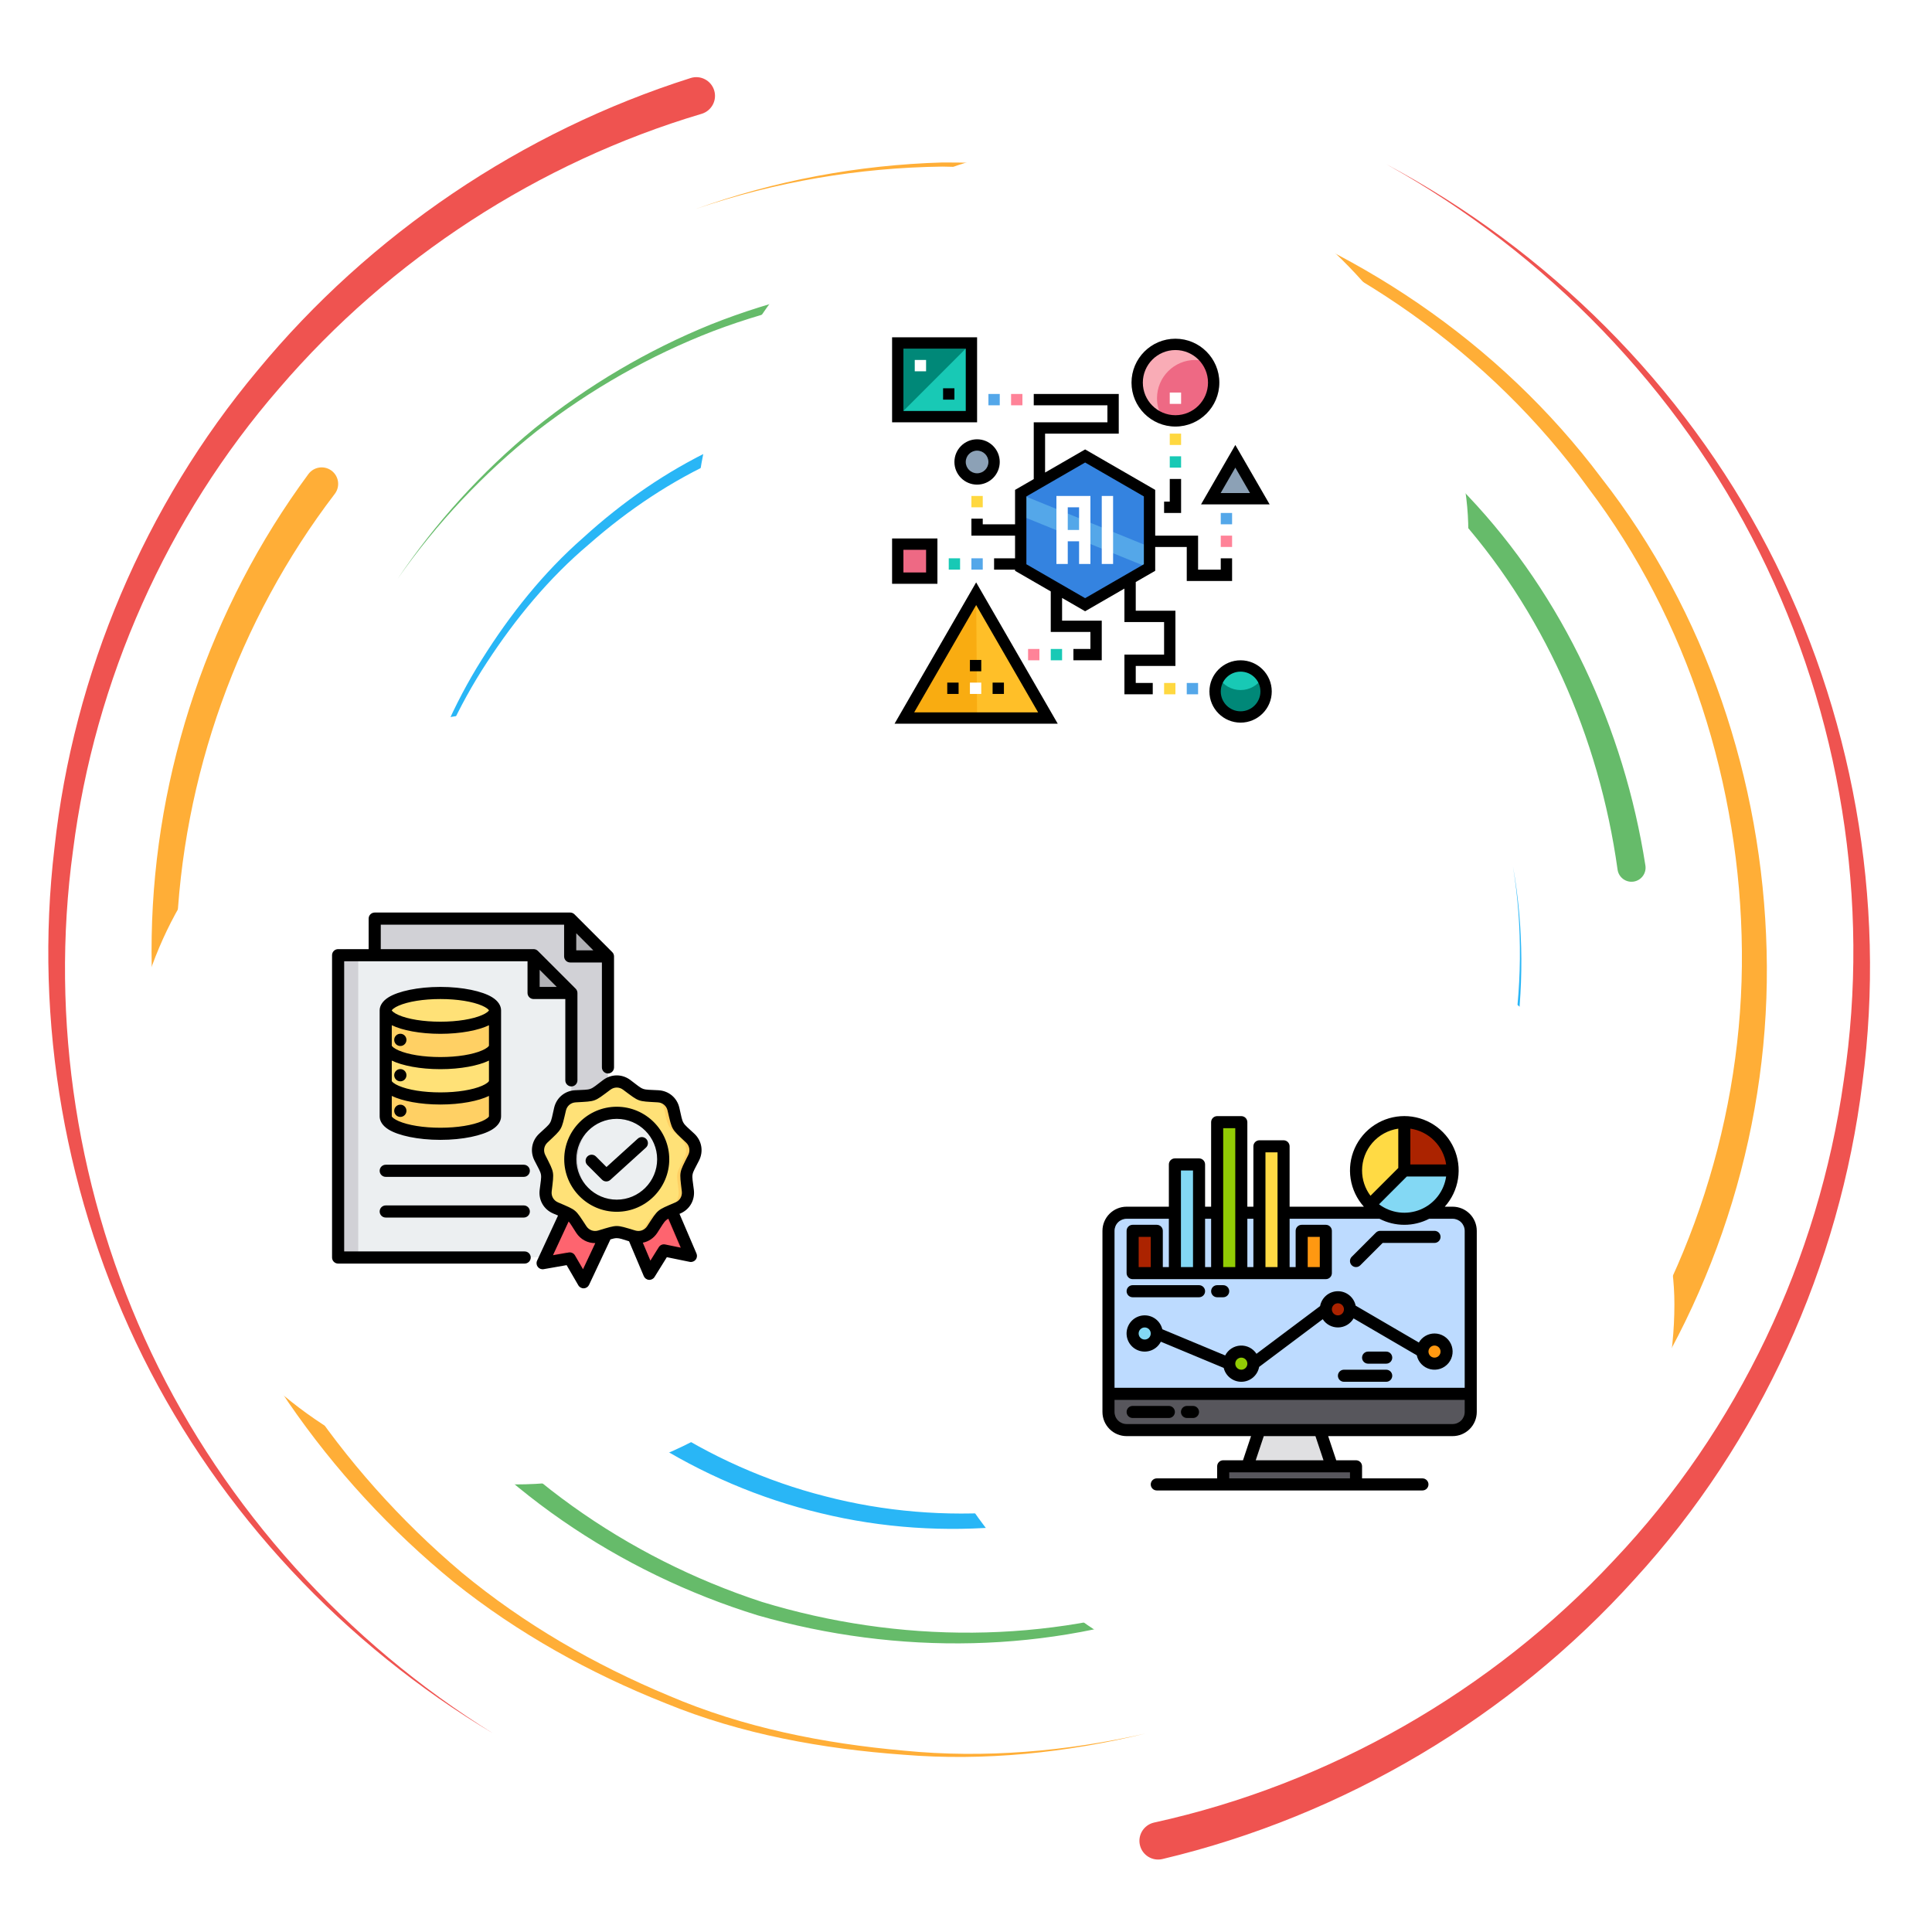<?xml version="1.0" encoding="UTF-8"?> <svg xmlns="http://www.w3.org/2000/svg" width="400" height="400" viewBox="0 0 400 400" fill="none"><g clip-path="url(#clip0_3644_19240)"><path d="M145.239 23.574C111.536 33.592 80.815 53.548 57.817 80.376C34.635 107.068 19.591 140.8 15.123 176.032C10.291 211.235 16.047 247.858 31.346 280.115C46.693 312.381 71.653 339.998 102.148 358.918C71.32 340.558 45.698 313.284 29.609 280.962C13.562 248.649 7 211.574 11.276 175.558C15.187 139.508 29.96 104.594 53.373 76.634C76.583 48.54 108.028 27.238 142.986 16.157C145.026 15.506 147.206 16.639 147.851 18.675C148.502 20.722 147.37 22.894 145.325 23.548C145.312 23.548 145.26 23.566 145.239 23.574Z" fill="#EF5350"></path><path d="M238.98 377.334C275.144 369.391 308.784 350.214 334.175 322.993C359.792 295.954 376.537 260.675 381.737 223.665C387.318 186.652 381.021 147.954 364.263 114.303C347.513 80.61 320.104 52.342 287.05 34.022C320.409 51.769 348.484 79.668 365.99 113.418C383.503 147.126 390.62 186.313 385.586 224.178C380.92 262.05 364.388 298.584 338.456 326.925C312.761 355.436 278.256 375.974 240.678 384.894C238.594 385.389 236.506 384.108 236.011 382.024C235.513 379.941 236.805 377.85 238.888 377.355C238.901 377.347 238.958 377.342 238.98 377.334Z" fill="#EF5350"></path><path d="M69.309 102.256C49.304 128.418 37.681 160.918 36.53 193.996C35.364 227.086 44.483 260.459 62.538 288.428C71.71 302.298 82.872 314.834 95.611 325.589C108.47 336.235 123.066 344.66 138.476 351.074C153.872 357.68 170.512 360.97 187.142 362.451C203.84 364.1 220.775 362.615 237.142 358.918C220.84 362.889 203.887 364.678 187.082 363.3C170.343 362.094 153.51 359.074 137.85 352.662C122.174 346.448 107.238 338.168 93.996 327.584C80.872 316.881 69.296 304.308 59.686 290.31C40.775 262.086 30.775 227.985 31.405 193.844C32.01 159.724 43.45 125.779 63.84 98.168C64.955 96.644 67.09 96.313 68.614 97.425C70.137 98.54 70.468 100.675 69.353 102.198C69.348 102.212 69.316 102.251 69.309 102.256Z" fill="#FFAE37"></path><path d="M329.891 292.441C349.923 264.993 360.985 230.98 360.639 196.808C360.334 162.706 349.566 128.428 328.803 100.996C308.641 73.123 279.037 52.493 246.211 41.964C229.707 36.756 212.401 34.756 195.123 34.49C177.826 34.712 160.535 37.646 144.115 43.248C160.435 37.373 177.722 34.144 195.105 33.639C212.467 33.618 229.949 35.336 246.707 40.332C280.04 50.415 310.483 70.836 331.537 98.944C353.178 126.6 364.875 161.586 365.756 196.751C366.693 231.972 355.86 267.467 335.451 296.412C334.371 297.954 332.235 298.332 330.691 297.251C329.149 296.17 328.769 294.04 329.849 292.493C329.865 292.485 329.883 292.451 329.891 292.441Z" fill="#FFAE37"></path><path d="M61.002 198.743C61.098 213.344 63.267 227.915 67.616 241.881C71.869 255.902 78.957 268.956 87.473 280.852C104.483 304.829 129.786 322.511 157.76 331.66C185.928 340.246 216.926 340.41 244.973 330.553C273.119 321.118 297.816 302.042 314.856 277.62C298.223 302.316 273.741 321.925 245.455 331.925C217.278 342.342 185.819 342.746 156.905 334.446C128.189 325.584 101.921 307.889 83.957 283.448C74.973 271.334 67.426 257.941 62.78 243.474C58.02 229.066 55.52 213.948 55.176 198.743C55.142 197.134 56.419 195.8 58.028 195.766C59.634 195.727 60.97 197.003 61.002 198.612C61.002 198.623 61.002 198.631 61.002 198.644V198.743Z" fill="#66BB6A"></path><path d="M334.891 179.985C331.094 152.694 319.539 126.191 300.742 105.662C282.206 85.05 257.422 69.777 230.203 63.47C203.112 56.717 173.932 58.605 147.695 68.54C134.609 73.584 122.287 80.61 111.172 89.224C100.151 97.954 90.409 108.318 82.312 119.862C90.208 108.188 99.787 97.62 110.716 88.657C121.732 79.803 134.031 72.511 147.169 67.178C173.503 56.691 203.086 54.224 230.859 60.631C258.768 66.6 284.492 81.787 303.963 102.72C323.711 123.553 336.232 150.8 340.664 179.196C340.911 180.784 339.823 182.277 338.234 182.524C336.649 182.772 335.156 181.686 334.909 180.094C334.909 180.084 334.901 180.068 334.901 180.063L334.891 179.985Z" fill="#66BB6A"></path><path d="M109.005 269.034C124.31 288.918 146.393 303.584 170.846 309.79C195.281 316.157 221.789 313.912 245.065 303.944C268.419 293.97 287.986 275.774 300.434 253.566C312.5 231.17 317.356 204.73 313.25 179.412C317.755 204.66 313.341 231.313 301.497 254.139C289.278 276.769 269.726 295.584 246.041 306.149C222.434 316.696 195.287 319.464 169.974 313.3C144.649 307.29 121.489 292.477 105.213 272.008C104.38 270.974 104.549 269.456 105.586 268.623C106.627 267.79 108.146 267.954 108.979 268.996C108.984 269.001 108.997 269.029 109.005 269.034Z" fill="#29B6F6"></path><path d="M270.013 110.076C253.521 96.548 233.156 87.636 211.844 85.068C190.599 82.698 168.411 85.605 148.979 95.042C139.141 99.464 130.07 105.537 121.966 112.662C113.685 119.634 106.727 128.084 100.815 137.134C88.893 155.298 82.755 176.972 82.312 198.743C82.349 176.972 88.094 155.063 99.791 136.49C105.599 127.238 112.492 118.548 120.761 111.313C128.862 103.93 137.982 97.568 147.935 92.868C167.604 82.868 190.307 79.425 212.261 81.474C234.289 83.717 255.599 92.537 273.039 106.326C274.089 107.146 274.263 108.665 273.437 109.712C272.617 110.753 271.099 110.928 270.052 110.102C270.044 110.094 270.026 110.084 270.013 110.076Z" fill="#29B6F6"></path><g filter="url(#filter0_d_3644_19240)"><rect x="144" y="26.667" width="160" height="160" rx="80" fill="white"></rect><g clip-path="url(#clip1_3644_19240)"><path d="M256.85 145.108C259.766 145.108 262.13 142.744 262.13 139.828C262.13 136.912 259.766 134.548 256.85 134.548C253.934 134.548 251.57 136.912 251.57 139.828C251.57 142.744 253.934 145.108 256.85 145.108Z" fill="#18C9B5"></path><path d="M256.85 139.535C254.957 139.535 253.298 138.538 252.366 137.042C251.862 137.851 251.57 138.805 251.57 139.828C251.57 142.744 253.934 145.108 256.85 145.108C259.766 145.108 262.13 142.744 262.13 139.828C262.13 138.805 261.838 137.851 261.334 137.042C260.402 138.538 258.743 139.535 256.85 139.535Z" fill="#008878"></path><path d="M201.121 67.673H185.869V82.925H201.121V67.673Z" fill="#18C9B5"></path><path d="M185.869 82.925V67.673H201.121" fill="#008878"></path><path d="M255.762 91.138L250.689 99.924H260.834L255.762 91.138Z" fill="#8CA1B6"></path><path d="M243.359 83.805C247.733 83.805 251.278 80.26 251.278 75.886C251.278 71.512 247.733 67.967 243.359 67.967C238.985 67.967 235.439 71.512 235.439 75.886C235.439 80.26 238.985 83.805 243.359 83.805Z" fill="#EE6984"></path><path d="M239.546 79.112C239.546 74.739 243.091 71.193 247.465 71.193C248.363 71.193 249.225 71.345 250.029 71.62C248.622 69.424 246.161 67.967 243.359 67.967C238.985 67.967 235.439 71.513 235.439 75.886C235.439 79.362 237.68 82.313 240.795 83.379C240.005 82.147 239.546 80.684 239.546 79.112Z" fill="#F9ACB6"></path><path d="M202.295 95.831C204.239 95.831 205.815 94.255 205.815 92.312C205.815 90.368 204.239 88.792 202.295 88.792C200.351 88.792 198.775 90.368 198.775 92.312C198.775 94.255 200.351 95.831 202.295 95.831Z" fill="#8CA1B6"></path><path d="M238.001 114.168V98.769L224.665 91.07L211.33 98.769V114.168L224.665 121.867L238.001 114.168Z" fill="#3483E0"></path><path d="M238.08 114.31L211.389 103.457V99.058L238.08 109.91V114.31Z" fill="#54A7E9"></path><path d="M192.909 109.324H185.869V116.363H192.909V109.324Z" fill="#EE6984"></path><path d="M202.102 119.589L187.242 145.327H216.961L202.102 119.589Z" fill="#FFBF28"></path><path d="M187.043 145.108H202.295L202.102 119.589L187.242 145.327" fill="#F9AC11"></path><path d="M218.721 99.351V113.43H221.067V108.737H223.414V113.43H225.76V99.351H218.721ZM221.067 106.39V101.698H223.414V106.39H221.067Z" fill="white"></path><path d="M230.454 99.351H228.107V113.43H230.454V99.351Z" fill="white"></path><path d="M202.296 84.099H184.697V66.5H202.296V84.099ZM187.044 81.752H199.95V68.847H187.044V81.752Z" fill="black"></path><path d="M202.295 97.004C199.707 97.004 197.602 94.899 197.602 92.311C197.602 89.724 199.707 87.618 202.295 87.618C204.882 87.618 206.987 89.724 206.987 92.311C206.987 94.899 204.882 97.004 202.295 97.004ZM202.295 89.965C201.001 89.965 199.948 91.018 199.948 92.311C199.948 93.605 201.001 94.658 202.295 94.658C203.588 94.658 204.641 93.605 204.641 92.311C204.641 91.018 203.588 89.965 202.295 89.965Z" fill="black"></path><path d="M256.851 146.281C253.293 146.281 250.398 143.386 250.398 139.828C250.398 136.27 253.293 133.375 256.851 133.375C260.409 133.375 263.304 136.27 263.304 139.828C263.304 143.386 260.409 146.281 256.851 146.281ZM256.851 135.722C254.587 135.722 252.745 137.564 252.745 139.828C252.745 142.092 254.587 143.935 256.851 143.935C259.115 143.935 260.958 142.092 260.958 139.828C260.958 137.564 259.115 135.722 256.851 135.722Z" fill="black"></path><path d="M243.358 84.979C238.345 84.979 234.266 80.9 234.266 75.886C234.266 70.873 238.345 66.793 243.358 66.793C248.372 66.793 252.451 70.873 252.451 75.886C252.451 80.9 248.372 84.979 243.358 84.979ZM243.358 69.14C239.638 69.14 236.612 72.166 236.612 75.886C236.612 79.606 239.638 82.632 243.358 82.632C247.078 82.632 250.105 79.606 250.105 75.886C250.105 72.166 247.078 69.14 243.358 69.14Z" fill="black"></path><path d="M218.992 146.5H185.209L202.101 117.243L218.992 146.5ZM189.273 144.153H214.928L202.101 121.936L189.273 144.153Z" fill="black"></path><path d="M262.867 101.097H248.658L255.763 88.792L262.867 101.097ZM252.722 98.75H258.803L255.762 93.485L252.722 98.75Z" fill="black"></path><path d="M194.083 117.536H184.697V108.151H194.083L194.083 117.536ZM187.044 115.19H191.737V110.497H187.044V115.19Z" fill="black"></path><path d="M191.735 71.193H189.389V73.54H191.735V71.193Z" fill="white"></path><path d="M197.602 77.059H195.256V79.406H197.602V77.059Z" fill="black"></path><path d="M206.989 78.233H204.643V80.579H206.989V78.233Z" fill="#54A7E9"></path><path d="M211.681 78.233H209.334V80.579H211.681V78.233Z" fill="#FF8398"></path><path d="M203.468 99.351H201.121V101.698H203.468V99.351Z" fill="#FFD840"></path><path d="M203.159 133.3H200.812V135.647H203.159V133.3Z" fill="black"></path><path d="M203.159 137.993H200.812V140.34H203.159V137.993Z" fill="white"></path><path d="M198.466 137.993H196.119V140.34H198.466V137.993Z" fill="black"></path><path d="M207.852 137.993H205.506V140.34H207.852V137.993Z" fill="black"></path><path d="M215.2 131.029H212.854V133.375H215.2V131.029Z" fill="#FF8398"></path><path d="M219.893 131.029H217.547V133.375H219.893V131.029Z" fill="#18C9B5"></path><path d="M255.091 102.871H252.744V105.217H255.091V102.871Z" fill="#54A7E9"></path><path d="M255.091 107.564H252.744V109.91H255.091V107.564Z" fill="#FF8398"></path><path d="M244.532 77.939H242.186V80.285H244.532V77.939Z" fill="white"></path><path d="M244.532 86.445H242.186V88.792H244.532V86.445Z" fill="#FFD840"></path><path d="M244.532 91.138H242.186V93.485H244.532V91.138Z" fill="#18C9B5"></path><path d="M244.533 102.871H241.014V100.524H242.187V95.831H244.533V102.871Z" fill="black"></path><path d="M198.774 112.257H196.428V114.603H198.774V112.257Z" fill="#18C9B5"></path><path d="M203.468 112.257H201.121V114.603H203.468V112.257Z" fill="#54A7E9"></path><path d="M248.052 138.068H245.705V140.415H248.052V138.068Z" fill="#54A7E9"></path><path d="M243.36 138.068H241.014V140.415H243.36V138.068Z" fill="#FFD840"></path><path d="M252.744 112.257V114.603H248.051V107.564H239.173V98.092L224.664 89.716L216.373 94.502V86.445H231.626V78.233H214.027V80.579H229.279V84.099H214.027V95.857L210.156 98.092V105.217H203.468V104.044H201.121V107.564H210.156V112.257H205.814V114.603H210.156V114.845L217.547 119.112V127.509H225.759V131.029H222.24V133.375H228.106V125.163H219.893V120.467L224.664 123.222L232.799 118.525V125.456H241.012V132.202H232.799V140.415H238.665V138.068H235.145V134.548H243.358V123.109H235.145V117.171L239.173 114.845V109.91H245.705V116.95H255.091V112.257H252.744V112.257ZM236.826 113.49L224.664 120.512L212.502 113.49V99.447L224.664 92.425L236.826 99.447V113.49Z" fill="black"></path></g></g><g filter="url(#filter1_d_3644_19240)"><rect x="26.666" y="144" width="160" height="160" rx="80" fill="white"></rect><path fill-rule="evenodd" clip-rule="evenodd" d="M78.788 186.75H117.515C117.864 186.75 118.162 186.874 118.411 187.119L125.505 194.212C125.749 194.461 125.874 194.76 125.874 195.108V248.151C125.874 248.843 125.306 249.412 124.609 249.412H78.788C78.096 249.412 77.527 248.843 77.527 248.151V188.015C77.527 187.318 78.096 186.75 78.788 186.75Z" fill="#D1D1D6"></path><path fill-rule="evenodd" clip-rule="evenodd" d="M118.039 186.862C118.176 186.92 118.296 187.007 118.412 187.119L125.506 194.212C125.618 194.324 125.705 194.449 125.763 194.582H118.674C118.325 194.582 118.039 194.299 118.039 193.951V186.862Z" fill="#B1B1B5"></path><path fill-rule="evenodd" clip-rule="evenodd" d="M71.211 194.333H109.938C110.286 194.333 110.585 194.453 110.83 194.702L117.923 201.795C118.168 202.04 118.292 202.339 118.292 202.687V255.729C118.292 256.426 117.724 256.99 117.031 256.99H71.211C70.514 256.99 69.945 256.426 69.945 255.729V195.594C69.945 194.897 70.514 194.333 71.211 194.333Z" fill="#ECEFF1"></path><path fill-rule="evenodd" clip-rule="evenodd" d="M71.211 194.333H74.168V256.99H71.211C70.514 256.99 69.945 256.426 69.945 255.729V195.594C69.945 194.897 70.514 194.333 71.211 194.333Z" fill="#D1D1D6"></path><path fill-rule="evenodd" clip-rule="evenodd" d="M110.459 194.44C110.592 194.503 110.716 194.59 110.828 194.702L117.922 201.795C118.034 201.907 118.121 202.032 118.183 202.164H111.09C110.741 202.164 110.459 201.878 110.459 201.534V194.44Z" fill="#B1B1B5"></path><path fill-rule="evenodd" clip-rule="evenodd" d="M137.5 244.095L130.043 250.279L134.043 259.566C134.17 259.862 134.58 259.894 134.751 259.616L137.333 255.458L142.129 256.439C142.449 256.504 142.707 256.186 142.58 255.887L137.5 244.095Z" fill="#FE646F"></path><path fill-rule="evenodd" clip-rule="evenodd" d="M137.5 244.095L136.513 244.912L141.241 255.887C141.297 256.017 141.28 256.15 141.217 256.253L142.128 256.439C142.449 256.504 142.707 256.186 142.579 255.887L137.5 244.095ZM133.799 258.999L134.042 259.566C134.17 259.862 134.58 259.894 134.751 259.616L137.333 255.458L136.147 255.214L133.799 258.999Z" fill="#FD4755"></path><path fill-rule="evenodd" clip-rule="evenodd" d="M126.5 249.799L121.139 261.316C121.001 261.61 120.591 261.629 120.427 261.347L117.968 257.116L113.144 257.958C112.823 258.013 112.575 257.687 112.713 257.393L118.014 246.002L126.5 249.799Z" fill="#FE646F"></path><path fill-rule="evenodd" clip-rule="evenodd" d="M126.5 249.799L121.139 261.316C121.001 261.61 120.591 261.629 120.427 261.347L117.968 257.116L113.144 257.958C112.823 258.013 112.575 257.688 112.713 257.393L113.038 256.692L117.291 255.949L119.75 260.183C119.914 260.463 120.324 260.446 120.461 260.152L125.49 249.348L126.5 249.799Z" fill="#FD4755"></path><path fill-rule="evenodd" clip-rule="evenodd" d="M129.679 221.416C132.886 223.815 132.16 223.55 136.158 223.774C137.693 223.858 138.942 224.904 139.292 226.402C139.624 227.817 139.786 229.601 140.866 230.613L142.739 232.373C143.86 233.424 144.142 235.028 143.448 236.402C141.642 239.975 141.777 239.213 142.252 243.188C142.435 244.717 141.621 246.127 140.205 246.732C136.524 248.309 137.117 247.813 134.925 251.164C134.084 252.451 132.553 253.008 131.083 252.562C127.247 251.405 128.021 251.405 124.187 252.562C122.717 253.008 121.186 252.451 120.344 251.164C118.153 247.813 118.744 248.309 115.062 246.732C113.65 246.127 112.835 244.717 113.018 243.188C113.493 239.213 113.628 239.975 111.822 236.402C111.128 235.028 111.41 233.424 112.531 232.373C115.45 229.632 115.065 230.302 115.978 226.402C116.328 224.904 117.577 223.858 119.112 223.774C123.11 223.55 122.384 223.815 125.588 221.416C126.82 220.492 128.45 220.492 129.679 221.416Z" fill="#FFE177"></path><path fill-rule="evenodd" clip-rule="evenodd" d="M129.68 221.416C132.886 223.815 132.16 223.55 136.158 223.774C137.693 223.858 138.942 224.905 139.292 226.402C139.625 227.817 139.786 229.601 140.866 230.614L142.739 232.373C143.86 233.425 144.142 235.028 143.448 236.402C141.642 239.975 141.777 239.213 142.252 243.189C142.436 244.717 141.621 246.127 140.206 246.733C136.524 248.309 137.117 247.813 134.926 251.164C134.108 252.413 132.643 252.974 131.213 252.598C131.996 252.389 132.696 251.894 133.173 251.164C135.364 247.813 134.771 248.309 138.453 246.733C139.868 246.127 140.68 244.717 140.5 243.189C140.022 239.213 139.89 239.975 141.695 236.402C142.39 235.028 142.108 233.425 140.984 232.373L139.111 230.614C138.033 229.601 137.869 227.817 137.539 226.402C137.187 224.905 135.941 223.858 134.405 223.774C130.405 223.55 131.133 223.815 127.927 221.416C127.565 221.144 127.17 220.953 126.758 220.842C127.744 220.572 128.812 220.765 129.68 221.416ZM126.758 251.805C126.172 251.94 125.417 252.191 124.188 252.562C123.551 252.755 122.903 252.76 122.305 252.598C122.348 252.589 122.392 252.577 122.435 252.562C125.039 251.776 125.518 251.523 126.758 251.805Z" fill="#FFD064"></path><path fill-rule="evenodd" clip-rule="evenodd" d="M127.634 246.272C132.897 246.272 137.189 241.981 137.189 236.718C137.189 231.457 132.897 227.166 127.634 227.166C122.372 227.166 118.08 231.457 118.08 236.718C118.08 241.981 122.372 246.272 127.634 246.272Z" fill="#ECEFF1"></path><path fill-rule="evenodd" clip-rule="evenodd" d="M127.634 227.166C127.892 227.166 128.145 227.175 128.399 227.195C123.478 227.585 119.606 231.701 119.606 236.72C119.606 241.737 123.478 245.852 128.399 246.243C128.145 246.262 127.892 246.272 127.634 246.272C122.357 246.272 118.08 241.995 118.08 236.72C118.08 231.443 122.357 227.166 127.634 227.166Z" fill="#D1D1D6"></path><path fill-rule="evenodd" clip-rule="evenodd" d="M102.802 205.455V228.14C102.802 230.193 97.57 231.86 91.115 231.86C84.66 231.86 79.428 230.193 79.428 228.14V205.455C79.428 203.403 84.66 201.742 91.115 201.742C97.57 201.742 102.802 203.403 102.802 205.455Z" fill="#FFE177"></path><path fill-rule="evenodd" clip-rule="evenodd" d="M91.115 216.735C97.57 216.735 102.802 215.075 102.802 213.022V205.455C102.802 207.516 97.57 209.176 91.115 209.176C86.646 209.176 82.763 208.383 80.799 207.204C80.354 206.945 80.013 206.663 79.784 206.367C79.554 206.078 79.428 205.774 79.428 205.455V213.022C79.428 213.089 79.435 213.155 79.443 213.222C79.776 215.178 84.875 216.735 91.115 216.735Z" fill="#FFD064"></path><path fill-rule="evenodd" clip-rule="evenodd" d="M91.115 224.301C84.66 224.301 79.428 222.634 79.428 220.581V228.14C79.428 230.193 84.66 231.86 91.115 231.86C97.57 231.86 102.802 230.193 102.802 228.14V220.581C102.802 222.634 97.57 224.301 91.115 224.301Z" fill="#FFD064"></path><path fill-rule="evenodd" clip-rule="evenodd" d="M78.605 205.853C78.605 204.907 79.187 203.914 80.466 203.129C82.474 201.896 86.509 200.997 91.174 200.997C95.838 200.997 99.873 201.896 101.881 203.129C103.16 203.914 103.743 204.907 103.743 205.853V227.808C103.743 228.754 103.16 229.747 101.881 230.532C99.873 231.765 95.838 232.664 91.174 232.664C86.509 232.664 82.474 231.765 80.466 230.532C79.187 229.747 78.605 228.754 78.605 227.808V205.853ZM101.233 205.853C101.233 205.821 101.199 205.8 101.177 205.769C101.104 205.672 101.006 205.581 100.89 205.49C100.609 205.269 100.241 205.067 99.805 204.877C97.86 204.033 94.716 203.507 91.174 203.507C87.631 203.507 84.487 204.033 82.542 204.877C82.106 205.067 81.738 205.269 81.457 205.49C81.341 205.581 81.243 205.672 81.17 205.77C81.148 205.8 81.114 205.821 81.114 205.853C81.114 205.886 81.148 205.906 81.17 205.936C81.243 206.034 81.341 206.125 81.457 206.216C81.738 206.438 82.106 206.639 82.542 206.829C84.487 207.673 87.631 208.199 91.174 208.199C94.716 208.199 97.86 207.673 99.805 206.829C100.241 206.639 100.609 206.438 100.89 206.216C101.006 206.125 101.104 206.034 101.177 205.936C101.199 205.906 101.233 205.886 101.233 205.853ZM101.233 213.171V208.93C99.075 209.978 95.38 210.709 91.174 210.709C86.967 210.709 83.272 209.978 81.114 208.93V213.171C81.114 213.204 81.148 213.225 81.17 213.255C81.243 213.352 81.341 213.444 81.457 213.535C81.738 213.756 82.106 213.958 82.542 214.147C84.487 214.992 87.631 215.518 91.174 215.518C94.716 215.518 97.86 214.992 99.805 214.147C100.241 213.958 100.609 213.756 100.89 213.535C101.006 213.444 101.104 213.352 101.177 213.255C101.199 213.225 101.233 213.204 101.233 213.171ZM101.233 220.49V216.249C99.075 217.296 95.38 218.027 91.174 218.027C86.967 218.027 83.272 217.296 81.114 216.249V220.49C81.114 220.522 81.148 220.543 81.17 220.573C81.243 220.671 81.341 220.762 81.457 220.853C81.738 221.074 82.106 221.276 82.542 221.465C84.487 222.31 87.631 222.836 91.174 222.836C94.716 222.836 97.86 222.31 99.805 221.465C100.241 221.276 100.609 221.074 100.89 220.853C101.006 220.762 101.104 220.671 101.177 220.573C101.199 220.543 101.233 220.522 101.233 220.49ZM81.114 223.567V227.808C81.114 227.841 81.148 227.861 81.17 227.892C81.243 227.989 81.341 228.08 81.457 228.172C81.738 228.392 82.106 228.594 82.542 228.784C84.487 229.628 87.631 230.154 91.174 230.154C94.716 230.154 97.86 229.628 99.805 228.784C100.241 228.594 100.609 228.392 100.89 228.172C101.006 228.08 101.104 227.989 101.177 227.892C101.199 227.861 101.233 227.841 101.233 227.808V223.567C99.075 224.615 95.38 225.346 91.174 225.346C86.967 225.346 83.272 224.615 81.114 223.567ZM82.884 210.694C83.585 210.694 84.152 211.262 84.152 211.962C84.152 212.662 83.585 213.23 82.884 213.23C82.184 213.23 81.616 212.662 81.616 211.962C81.616 211.262 82.184 210.694 82.884 210.694ZM82.884 218.008C83.585 218.008 84.152 218.576 84.152 219.277C84.152 219.977 83.585 220.545 82.884 220.545C82.184 220.545 81.616 219.977 81.616 219.277C81.616 218.576 82.184 218.008 82.884 218.008ZM82.884 225.377C83.585 225.377 84.152 225.945 84.152 226.646C84.152 227.346 83.585 227.914 82.884 227.914C82.184 227.914 81.616 227.346 81.616 226.646C81.616 225.945 82.184 225.377 82.884 225.377ZM109.219 195.684H71.258V255.765H108.627C109.32 255.765 109.882 256.327 109.882 257.02C109.882 257.712 109.32 258.275 108.627 258.275H70.003C69.31 258.275 68.748 257.713 68.748 257.02V194.429C68.748 193.736 69.31 193.174 70.003 193.174H76.324V186.853C76.324 186.16 76.886 185.598 77.579 185.598H118.05C118.383 185.598 118.702 185.731 118.937 185.966L126.76 193.795C126.996 194.031 127.128 194.35 127.128 194.682V217.663C127.128 218.356 126.565 218.918 125.873 218.918C125.18 218.918 124.618 218.356 124.618 217.663V195.937H118.05C117.357 195.937 116.795 195.375 116.795 194.682V188.108H78.834V193.174H110.474C110.807 193.174 111.126 193.306 111.361 193.542L119.184 201.365C119.419 201.6 119.552 201.919 119.552 202.252V220.343C119.552 221.035 118.989 221.598 118.297 221.598C117.604 221.598 117.042 221.035 117.042 220.343V203.507H110.474C109.781 203.507 109.219 202.945 109.219 202.252V195.684ZM115.267 200.997L111.729 197.459V200.997H115.267ZM122.845 193.427C121.764 192.345 120.386 190.967 119.305 189.884V193.427H122.845ZM115.535 248.329C115.247 248.211 114.919 248.075 114.542 247.913C112.597 247.086 111.476 245.147 111.728 243.048C111.942 241.249 112.117 240.525 111.997 239.844C111.878 239.163 111.467 238.543 110.65 236.927L110.649 236.926C109.697 235.036 110.084 232.832 111.629 231.39C112.947 230.15 113.545 229.707 113.891 229.108C114.236 228.508 114.319 227.769 114.731 226.005L114.732 226.004C115.215 223.946 116.928 222.511 119.041 222.392H119.042C120.849 222.29 121.592 222.336 122.242 222.099C122.892 221.863 123.432 221.35 124.883 220.266C126.576 218.999 128.809 218.999 130.503 220.266C131.954 221.35 132.494 221.863 133.144 222.099C133.794 222.336 134.536 222.29 136.344 222.392H136.344C138.458 222.511 140.172 223.947 140.649 226.005C141.063 227.768 141.148 228.508 141.494 229.107C141.84 229.706 142.438 230.15 143.756 231.389C145.296 232.831 145.689 235.036 144.737 236.926L144.736 236.927C143.919 238.544 143.507 239.164 143.386 239.845C143.266 240.526 143.441 241.249 143.657 243.046C143.657 243.047 143.658 243.049 143.658 243.051C143.903 245.15 142.788 247.086 140.843 247.913C140.789 247.937 140.735 247.96 140.682 247.982L144.201 256.197C144.385 256.627 144.315 257.123 144.02 257.484C143.725 257.846 143.253 258.014 142.796 257.921L138.063 256.953L135.514 261.056C135.267 261.454 134.818 261.681 134.351 261.645C133.883 261.608 133.475 261.314 133.292 260.882L130.24 253.66C128.908 253.245 128.303 253.012 127.691 253.012C127.311 253.012 126.934 253.102 126.385 253.27L121.96 262.681C121.762 263.103 121.345 263.381 120.879 263.401C120.413 263.421 119.974 263.181 119.74 262.778L117.313 258.602L112.555 259.435C112.095 259.516 111.628 259.334 111.343 258.963C111.059 258.593 111.004 258.095 111.2 257.671L115.535 248.329ZM138.379 248.981C138.212 249.075 138.067 249.171 137.935 249.283C137.405 249.728 137.074 250.395 136.084 251.911L136.083 251.913C135.368 253.005 134.288 253.716 133.089 253.953C133.77 255.566 134.661 257.673 134.661 257.673L136.392 254.886C136.669 254.44 137.195 254.213 137.71 254.319L140.949 254.982L138.379 248.981ZM123.249 254.041C121.68 254.06 120.204 253.289 119.303 251.913L119.303 251.912C118.496 250.679 118.126 250.007 117.731 249.56L114.488 256.548L117.742 255.978C118.26 255.888 118.779 256.129 119.043 256.584L120.707 259.447L123.249 254.041ZM129 222.276C128.212 221.686 127.174 221.686 126.386 222.276L126.386 222.276C124.606 223.606 123.898 224.168 123.1 224.458C122.303 224.748 121.4 224.773 119.182 224.898C118.199 224.953 117.4 225.619 117.175 226.577C116.67 228.74 116.489 229.626 116.065 230.361C115.641 231.096 114.966 231.696 113.347 233.219C113.346 233.22 113.344 233.222 113.343 233.223C112.624 233.893 112.448 234.918 112.89 235.796C113.893 237.779 114.322 238.574 114.469 239.409C114.616 240.245 114.483 241.138 114.22 243.344V243.345C114.103 244.32 114.623 245.221 115.526 245.604C115.527 245.605 115.529 245.606 115.53 245.606C117.573 246.482 118.413 246.815 119.063 247.361C119.713 247.907 120.186 248.677 121.403 250.538C121.94 251.358 122.916 251.716 123.86 251.43L123.861 251.429C125.986 250.788 126.843 250.503 127.691 250.503C128.539 250.503 129.397 250.788 131.524 251.429C131.525 251.429 131.526 251.43 131.527 251.43C132.467 251.716 133.446 251.358 133.983 250.539C135.197 248.677 135.671 247.906 136.321 247.36C136.972 246.814 137.813 246.482 139.855 245.606C139.857 245.606 139.858 245.605 139.86 245.604C140.764 245.221 141.278 244.318 141.165 243.343C140.9 241.138 140.767 240.244 140.915 239.408C141.062 238.573 141.493 237.778 142.496 235.796C142.938 234.917 142.757 233.892 142.041 233.221L142.039 233.219C140.42 231.697 139.745 231.097 139.32 230.362C138.896 229.627 138.714 228.741 138.205 226.578C138.205 226.576 138.205 226.575 138.205 226.573C137.983 225.617 137.185 224.953 136.203 224.898C133.986 224.773 133.083 224.748 132.285 224.458C131.488 224.168 130.78 223.606 129 222.276L129 222.276ZM127.69 247.553C121.703 247.553 116.816 242.667 116.816 236.679C116.816 230.691 121.703 225.805 127.69 225.805C133.684 225.805 138.564 230.691 138.564 236.679C138.564 242.667 133.684 247.553 127.69 247.553ZM127.69 245.043C132.301 245.043 136.055 241.285 136.055 236.679C136.055 232.073 132.301 228.315 127.69 228.315C123.085 228.315 119.326 232.073 119.326 236.679C119.326 241.285 123.085 245.043 127.69 245.043ZM121.61 237.88C121.119 237.39 121.119 236.595 121.608 236.105C122.097 235.615 122.893 235.614 123.383 236.104L125.568 238.285L132.047 232.411C132.56 231.946 133.354 231.985 133.819 232.498C134.285 233.011 134.246 233.805 133.733 234.27L126.369 240.947C125.874 241.396 125.113 241.377 124.64 240.905L121.61 237.88ZM79.859 240.323C79.167 240.323 78.605 239.76 78.605 239.068C78.605 238.375 79.167 237.813 79.859 237.813H108.447C109.139 237.813 109.702 238.375 109.702 239.068C109.702 239.76 109.139 240.323 108.447 240.323H79.859ZM79.859 248.748C79.167 248.748 78.605 248.185 78.605 247.493C78.605 246.8 79.167 246.238 79.859 246.238H108.447C109.139 246.238 109.702 246.8 109.702 247.493C109.702 248.185 109.139 248.748 108.447 248.748H79.859Z" fill="black"></path></g><g filter="url(#filter2_d_3644_19240)"><rect x="186.666" y="186.667" width="160" height="160" rx="80" fill="white"></rect><path d="M304.5 285.25V289C304.5 289.994 304.105 290.948 303.401 291.651C302.698 292.355 301.744 292.75 300.75 292.75H233.25C232.256 292.75 231.302 292.355 230.599 291.651C229.895 290.948 229.5 289.994 229.5 289V285.25H304.5Z" fill="#57565C"></path><path d="M304.5 251.5V285.25H229.5V251.5C229.5 250.506 229.895 249.552 230.599 248.849C231.302 248.145 232.256 247.75 233.25 247.75H300.75C301.744 247.75 302.698 248.145 303.401 248.849C304.105 249.552 304.5 250.506 304.5 251.5Z" fill="#BDDBFF"></path><path d="M275.75 300.25H258.25L260.75 292.75H273.25L275.75 300.25Z" fill="#E0E0E2"></path><path d="M253.25 300.25H280.75V304H253.25V300.25Z" fill="#57565C"></path><path d="M234.5 251.5H239.5V260.25H234.5V251.5Z" fill="#AB2300"></path><path d="M269.5 251.5H274.5V260.25H269.5V251.5Z" fill="#FF9811"></path><path d="M243.25 237.75H248.25V260.25H243.25V237.75Z" fill="#83D8F4"></path><path d="M252 229H257V260.25H252V229Z" fill="#91CC04"></path><path d="M260.75 234H265.75V260.25H260.75V234Z" fill="#FFDA44"></path><path d="M237 275.25C238.381 275.25 239.5 274.131 239.5 272.75C239.5 271.369 238.381 270.25 237 270.25C235.619 270.25 234.5 271.369 234.5 272.75C234.5 274.131 235.619 275.25 237 275.25Z" fill="#83D8F4"></path><path d="M257 281.5C258.381 281.5 259.5 280.381 259.5 279C259.5 277.619 258.381 276.5 257 276.5C255.619 276.5 254.5 277.619 254.5 279C254.5 280.381 255.619 281.5 257 281.5Z" fill="#91CC04"></path><path d="M277 270.25C278.381 270.25 279.5 269.131 279.5 267.75C279.5 266.369 278.381 265.25 277 265.25C275.619 265.25 274.5 266.369 274.5 267.75C274.5 269.131 275.619 270.25 277 270.25Z" fill="#AB2300"></path><path d="M297 279C298.381 279 299.5 277.881 299.5 276.5C299.5 275.119 298.381 274 297 274C295.619 274 294.5 275.119 294.5 276.5C294.5 277.881 295.619 279 297 279Z" fill="#FF9811"></path><path d="M239.5 272.75L254.5 279Z" fill="#E0E0E2"></path><path d="M259.5 279L274.5 267.75Z" fill="#E0E0E2"></path><path d="M279.5 267.75L294.5 276.5Z" fill="#E0E0E2"></path><path d="M300.75 239C300.749 240.978 300.163 242.911 299.064 244.556C297.965 246.2 296.403 247.482 294.576 248.239C292.749 248.996 290.738 249.194 288.798 248.808C286.858 248.422 285.076 247.47 283.678 246.072L290.75 239H300.75Z" fill="#83D8F4"></path><path d="M290.75 229V239L283.678 246.072C282.28 244.673 281.328 242.891 280.942 240.951C280.556 239.012 280.754 237.001 281.511 235.174C282.268 233.346 283.55 231.785 285.194 230.686C286.839 229.587 288.772 229 290.75 229Z" fill="#FFDA44"></path><path d="M300.75 239H290.75V229C293.402 229 295.946 230.054 297.821 231.929C299.696 233.804 300.75 236.348 300.75 239Z" fill="#AB2300"></path><path d="M300.75 246.5H299.127C300.577 244.882 301.528 242.879 301.864 240.732C302.201 238.586 301.908 236.388 301.022 234.404C300.137 232.419 298.695 230.734 296.872 229.552C295.049 228.37 292.923 227.74 290.75 227.74C288.577 227.74 286.451 228.37 284.628 229.552C282.805 230.734 281.363 232.419 280.478 234.404C279.592 236.388 279.299 238.586 279.636 240.732C279.972 242.879 280.923 244.882 282.373 246.5H267V234C267 233.669 266.868 233.351 266.634 233.116C266.399 232.882 266.082 232.75 265.75 232.75H260.75C260.418 232.75 260.101 232.882 259.866 233.116C259.632 233.351 259.5 233.669 259.5 234V246.5H258.25V229C258.25 228.669 258.118 228.351 257.884 228.116C257.649 227.882 257.332 227.75 257 227.75H252C251.668 227.75 251.351 227.882 251.116 228.116C250.882 228.351 250.75 228.669 250.75 229V246.5H249.5V237.75C249.5 237.419 249.368 237.101 249.134 236.866C248.899 236.632 248.582 236.5 248.25 236.5H243.25C242.918 236.5 242.601 236.632 242.366 236.866C242.132 237.101 242 237.419 242 237.75V246.5H233.25C231.924 246.502 230.653 247.029 229.716 247.966C228.779 248.904 228.251 250.174 228.25 251.5V289C228.251 290.326 228.779 291.597 229.716 292.534C230.653 293.471 231.924 293.999 233.25 294H259.016L257.348 299H253.25C252.918 299 252.601 299.132 252.366 299.366C252.132 299.601 252 299.919 252 300.25V302.75H239.5C239.168 302.75 238.851 302.882 238.616 303.116C238.382 303.351 238.25 303.669 238.25 304C238.25 304.332 238.382 304.65 238.616 304.884C238.851 305.118 239.168 305.25 239.5 305.25H294.5C294.832 305.25 295.149 305.118 295.384 304.884C295.618 304.65 295.75 304.332 295.75 304C295.75 303.669 295.618 303.351 295.384 303.116C295.149 302.882 294.832 302.75 294.5 302.75H282V300.25C282 299.919 281.868 299.601 281.634 299.366C281.399 299.132 281.082 299 280.75 299H276.652L274.984 294H300.75C302.076 293.999 303.347 293.471 304.284 292.534C305.221 291.597 305.749 290.326 305.75 289V251.5C305.749 250.174 305.221 248.904 304.284 247.966C303.347 247.029 302.076 246.502 300.75 246.5ZM292 230.341C293.868 230.613 295.598 231.482 296.933 232.817C298.268 234.152 299.137 235.882 299.409 237.75H292V230.341ZM291.267 240.25H299.409C299.193 241.752 298.59 243.172 297.659 244.37C296.728 245.569 295.502 246.504 294.1 247.085C292.698 247.665 291.169 247.871 289.663 247.682C288.157 247.492 286.727 246.914 285.513 246.005L291.267 240.25ZM282 239C282.003 236.897 282.762 234.865 284.139 233.275C285.516 231.685 287.419 230.644 289.5 230.341V238.483L283.745 244.238C282.611 242.727 281.998 240.889 282 239ZM262 235.25H264.5V259H262V235.25ZM258.25 249H259.5V259H258.25V249ZM253.25 230.25H255.75V259H253.25V230.25ZM249.5 249H250.75V259H249.5V249ZM244.5 239H247V259H244.5V239ZM279.5 301.5V302.75H254.5V301.5H279.5ZM259.984 299L261.652 294H272.348L274.016 299H259.984ZM303.25 289C303.249 289.663 302.985 290.298 302.517 290.767C302.048 291.236 301.413 291.499 300.75 291.5H233.25C232.587 291.499 231.952 291.236 231.483 290.767C231.015 290.298 230.751 289.663 230.75 289V286.5H303.25V289ZM303.25 284H230.75V251.5C230.751 250.837 231.015 250.202 231.483 249.733C231.952 249.265 232.587 249.001 233.25 249H242V259H240.75V251.5C240.75 251.169 240.618 250.851 240.384 250.616C240.149 250.382 239.832 250.25 239.5 250.25H234.5C234.168 250.25 233.851 250.382 233.616 250.616C233.382 250.851 233.25 251.169 233.25 251.5V260.25C233.25 260.582 233.382 260.9 233.616 261.134C233.851 261.368 234.168 261.5 234.5 261.5H274.5C274.832 261.5 275.149 261.368 275.384 261.134C275.618 260.9 275.75 260.582 275.75 260.25V251.5C275.75 251.169 275.618 250.851 275.384 250.616C275.149 250.382 274.832 250.25 274.5 250.25H269.5C269.168 250.25 268.851 250.382 268.616 250.616C268.382 250.851 268.25 251.169 268.25 251.5V259H267V249H285.606C287.196 249.821 288.96 250.25 290.75 250.25C292.54 250.25 294.304 249.821 295.894 249H300.75C301.413 249.001 302.048 249.265 302.517 249.733C302.985 250.202 303.249 250.837 303.25 251.5V284ZM238.25 252.75V259H235.75V252.75H238.25ZM270.75 259V252.75H273.25V259H270.75Z" fill="black"></path><path d="M242 287.75H234.5C234.168 287.75 233.851 287.882 233.616 288.116C233.382 288.351 233.25 288.668 233.25 289C233.25 289.332 233.382 289.649 233.616 289.884C233.851 290.118 234.168 290.25 234.5 290.25H242C242.332 290.25 242.649 290.118 242.884 289.884C243.118 289.649 243.25 289.332 243.25 289C243.25 288.668 243.118 288.351 242.884 288.116C242.649 287.882 242.332 287.75 242 287.75Z" fill="black"></path><path d="M247 287.75H245.75C245.418 287.75 245.101 287.882 244.866 288.116C244.632 288.351 244.5 288.668 244.5 289C244.5 289.332 244.632 289.649 244.866 289.884C245.101 290.118 245.418 290.25 245.75 290.25H247C247.332 290.25 247.649 290.118 247.884 289.884C248.118 289.649 248.25 289.332 248.25 289C248.25 288.668 248.118 288.351 247.884 288.116C247.649 287.882 247.332 287.75 247 287.75Z" fill="black"></path><path d="M280.75 259C280.914 259 281.077 258.968 281.229 258.905C281.38 258.842 281.518 258.75 281.634 258.634L286.268 254H297C297.332 254 297.65 253.868 297.884 253.634C298.118 253.399 298.25 253.082 298.25 252.75C298.25 252.418 298.118 252.101 297.884 251.866C297.65 251.632 297.332 251.5 297 251.5H285.75C285.586 251.5 285.423 251.532 285.272 251.595C285.12 251.658 284.982 251.75 284.866 251.866L279.866 256.866C279.691 257.041 279.572 257.264 279.524 257.506C279.476 257.749 279.501 258 279.595 258.228C279.69 258.457 279.85 258.652 280.056 258.789C280.261 258.927 280.503 259 280.75 259Z" fill="black"></path><path d="M297 272.75C296.344 272.75 295.698 272.923 295.129 273.252C294.56 273.58 294.088 274.052 293.758 274.62L280.672 266.986C280.495 266.134 280.027 265.37 279.349 264.826C278.67 264.281 277.823 263.989 276.953 264C276.083 264.011 275.244 264.325 274.58 264.886C273.915 265.448 273.467 266.224 273.311 267.08L260.143 276.956C259.784 276.405 259.287 275.957 258.701 275.658C258.115 275.36 257.461 275.221 256.804 275.255C256.147 275.29 255.511 275.497 254.959 275.855C254.407 276.213 253.96 276.711 253.661 277.297L240.646 271.873C240.44 271.017 239.94 270.26 239.233 269.736C238.526 269.211 237.657 268.952 236.778 269.003C235.899 269.055 235.066 269.414 234.425 270.018C233.784 270.622 233.376 271.432 233.272 272.306C233.168 273.181 233.376 274.064 233.857 274.801C234.339 275.538 235.065 276.082 235.907 276.338C236.75 276.594 237.655 276.545 238.466 276.201C239.276 275.856 239.939 275.238 240.34 274.453L253.355 279.877C253.556 280.713 254.038 281.455 254.721 281.977C255.404 282.5 256.246 282.773 257.106 282.748C257.966 282.724 258.791 282.405 259.444 281.845C260.096 281.284 260.536 280.517 260.69 279.67L273.858 269.794C274.207 270.331 274.688 270.77 275.255 271.069C275.822 271.367 276.456 271.515 277.096 271.499C277.737 271.482 278.362 271.302 278.913 270.975C279.464 270.647 279.922 270.184 280.243 269.63L293.329 277.264C293.473 277.958 293.811 278.597 294.304 279.107C294.797 279.616 295.424 279.976 296.113 280.144C296.802 280.311 297.524 280.28 298.196 280.054C298.868 279.828 299.462 279.416 299.909 278.866C300.356 278.316 300.639 277.651 300.723 276.947C300.808 276.243 300.691 275.53 300.387 274.89C300.082 274.249 299.602 273.709 299.003 273.33C298.404 272.951 297.709 272.75 297 272.75ZM238.25 272.756C238.25 273.088 238.117 273.406 237.882 273.641C237.647 273.875 237.328 274.007 236.996 274.006C236.664 274.006 236.345 273.874 236.111 273.639C235.876 273.404 235.744 273.085 235.744 272.753C235.744 272.421 235.876 272.103 236.111 271.868C236.345 271.633 236.664 271.5 236.996 271.5C237.328 271.5 237.647 271.631 237.882 271.865C238.117 272.1 238.25 272.418 238.25 272.75V272.756ZM257 280.25C256.669 280.25 256.351 280.118 256.117 279.883C255.883 279.649 255.751 279.331 255.75 279V278.994C255.752 278.747 255.826 278.506 255.964 278.301C256.102 278.096 256.298 277.937 256.526 277.843C256.755 277.75 257.006 277.726 257.248 277.775C257.49 277.824 257.712 277.943 257.887 278.118C258.061 278.293 258.179 278.516 258.227 278.758C258.275 279.001 258.249 279.252 258.155 279.48C258.06 279.708 257.9 279.903 257.694 280.04C257.489 280.177 257.247 280.25 257 280.25ZM277 269C276.753 269 276.512 268.927 276.306 268.789C276.1 268.652 275.94 268.457 275.846 268.228C275.751 268 275.726 267.749 275.774 267.506C275.823 267.264 275.942 267.041 276.117 266.866C276.291 266.691 276.514 266.572 276.757 266.524C276.999 266.476 277.25 266.501 277.479 266.595C277.707 266.69 277.902 266.85 278.04 267.056C278.177 267.261 278.25 267.503 278.25 267.75C278.25 268.081 278.118 268.399 277.884 268.633C277.65 268.868 277.332 269 277 269ZM297 277.75C296.753 277.75 296.512 277.677 296.306 277.539C296.1 277.402 295.94 277.207 295.846 276.978C295.751 276.75 295.726 276.499 295.774 276.256C295.823 276.014 295.942 275.791 296.117 275.616C296.291 275.441 296.514 275.322 296.757 275.274C296.999 275.226 297.25 275.251 297.479 275.345C297.707 275.44 297.902 275.6 298.04 275.806C298.177 276.011 298.25 276.253 298.25 276.5C298.25 276.831 298.118 277.149 297.884 277.383C297.65 277.618 297.332 277.75 297 277.75Z" fill="black"></path><path d="M287 280.25H278.25C277.918 280.25 277.601 280.382 277.366 280.616C277.132 280.851 277 281.168 277 281.5C277 281.832 277.132 282.149 277.366 282.384C277.601 282.618 277.918 282.75 278.25 282.75H287C287.332 282.75 287.649 282.618 287.884 282.384C288.118 282.149 288.25 281.832 288.25 281.5C288.25 281.168 288.118 280.851 287.884 280.616C287.649 280.382 287.332 280.25 287 280.25Z" fill="black"></path><path d="M287 276.5H283.25C282.918 276.5 282.601 276.632 282.366 276.866C282.132 277.101 282 277.418 282 277.75C282 278.082 282.132 278.399 282.366 278.634C282.601 278.868 282.918 279 283.25 279H287C287.332 279 287.649 278.868 287.884 278.634C288.118 278.399 288.25 278.082 288.25 277.75C288.25 277.418 288.118 277.101 287.884 276.866C287.649 276.632 287.332 276.5 287 276.5Z" fill="black"></path><path d="M234.5 265.25H248.25C248.582 265.25 248.899 265.118 249.134 264.884C249.368 264.649 249.5 264.332 249.5 264C249.5 263.668 249.368 263.351 249.134 263.116C248.899 262.882 248.582 262.75 248.25 262.75H234.5C234.168 262.75 233.851 262.882 233.616 263.116C233.382 263.351 233.25 263.668 233.25 264C233.25 264.332 233.382 264.649 233.616 264.884C233.851 265.118 234.168 265.25 234.5 265.25Z" fill="black"></path><path d="M252 265.25H253.25C253.582 265.25 253.899 265.118 254.134 264.884C254.368 264.649 254.5 264.332 254.5 264C254.5 263.668 254.368 263.351 254.134 263.116C253.899 262.882 253.582 262.75 253.25 262.75H252C251.668 262.75 251.351 262.882 251.116 263.116C250.882 263.351 250.75 263.668 250.75 264C250.75 264.332 250.882 264.649 251.116 264.884C251.351 265.118 251.668 265.25 252 265.25Z" fill="black"></path></g></g><defs><filter id="filter0_d_3644_19240" x="133.333" y="19.333" width="181.333" height="181.333" filterUnits="userSpaceOnUse" color-interpolation-filters="sRGB"><feFlood flood-opacity="0" result="BackgroundImageFix"></feFlood><feColorMatrix in="SourceAlpha" type="matrix" values="0 0 0 0 0 0 0 0 0 0 0 0 0 0 0 0 0 0 127 0" result="hardAlpha"></feColorMatrix><feOffset dy="3.333"></feOffset><feGaussianBlur stdDeviation="5.333"></feGaussianBlur><feComposite in2="hardAlpha" operator="out"></feComposite><feColorMatrix type="matrix" values="0 0 0 0 0 0 0 0 0 0 0 0 0 0 0 0 0 0 0.12 0"></feColorMatrix><feBlend mode="normal" in2="BackgroundImageFix" result="effect1_dropShadow_3644_19240"></feBlend><feBlend mode="normal" in="SourceGraphic" in2="effect1_dropShadow_3644_19240" result="shape"></feBlend></filter><filter id="filter1_d_3644_19240" x="15.999" y="136.667" width="181.333" height="181.333" filterUnits="userSpaceOnUse" color-interpolation-filters="sRGB"><feFlood flood-opacity="0" result="BackgroundImageFix"></feFlood><feColorMatrix in="SourceAlpha" type="matrix" values="0 0 0 0 0 0 0 0 0 0 0 0 0 0 0 0 0 0 127 0" result="hardAlpha"></feColorMatrix><feOffset dy="3.333"></feOffset><feGaussianBlur stdDeviation="5.333"></feGaussianBlur><feComposite in2="hardAlpha" operator="out"></feComposite><feColorMatrix type="matrix" values="0 0 0 0 0 0 0 0 0 0 0 0 0 0 0 0 0 0 0.12 0"></feColorMatrix><feBlend mode="normal" in2="BackgroundImageFix" result="effect1_dropShadow_3644_19240"></feBlend><feBlend mode="normal" in="SourceGraphic" in2="effect1_dropShadow_3644_19240" result="shape"></feBlend></filter><filter id="filter2_d_3644_19240" x="175.999" y="179.333" width="181.333" height="181.333" filterUnits="userSpaceOnUse" color-interpolation-filters="sRGB"><feFlood flood-opacity="0" result="BackgroundImageFix"></feFlood><feColorMatrix in="SourceAlpha" type="matrix" values="0 0 0 0 0 0 0 0 0 0 0 0 0 0 0 0 0 0 127 0" result="hardAlpha"></feColorMatrix><feOffset dy="3.333"></feOffset><feGaussianBlur stdDeviation="5.333"></feGaussianBlur><feComposite in2="hardAlpha" operator="out"></feComposite><feColorMatrix type="matrix" values="0 0 0 0 0 0 0 0 0 0 0 0 0 0 0 0 0 0 0.12 0"></feColorMatrix><feBlend mode="normal" in2="BackgroundImageFix" result="effect1_dropShadow_3644_19240"></feBlend><feBlend mode="normal" in="SourceGraphic" in2="effect1_dropShadow_3644_19240" result="shape"></feBlend></filter><clipPath id="clip0_3644_19240"><rect width="400" height="400" fill="white"></rect></clipPath><clipPath id="clip1_3644_19240"><rect width="80" height="80" fill="white" transform="translate(184 66.5)"></rect></clipPath></defs></svg> 